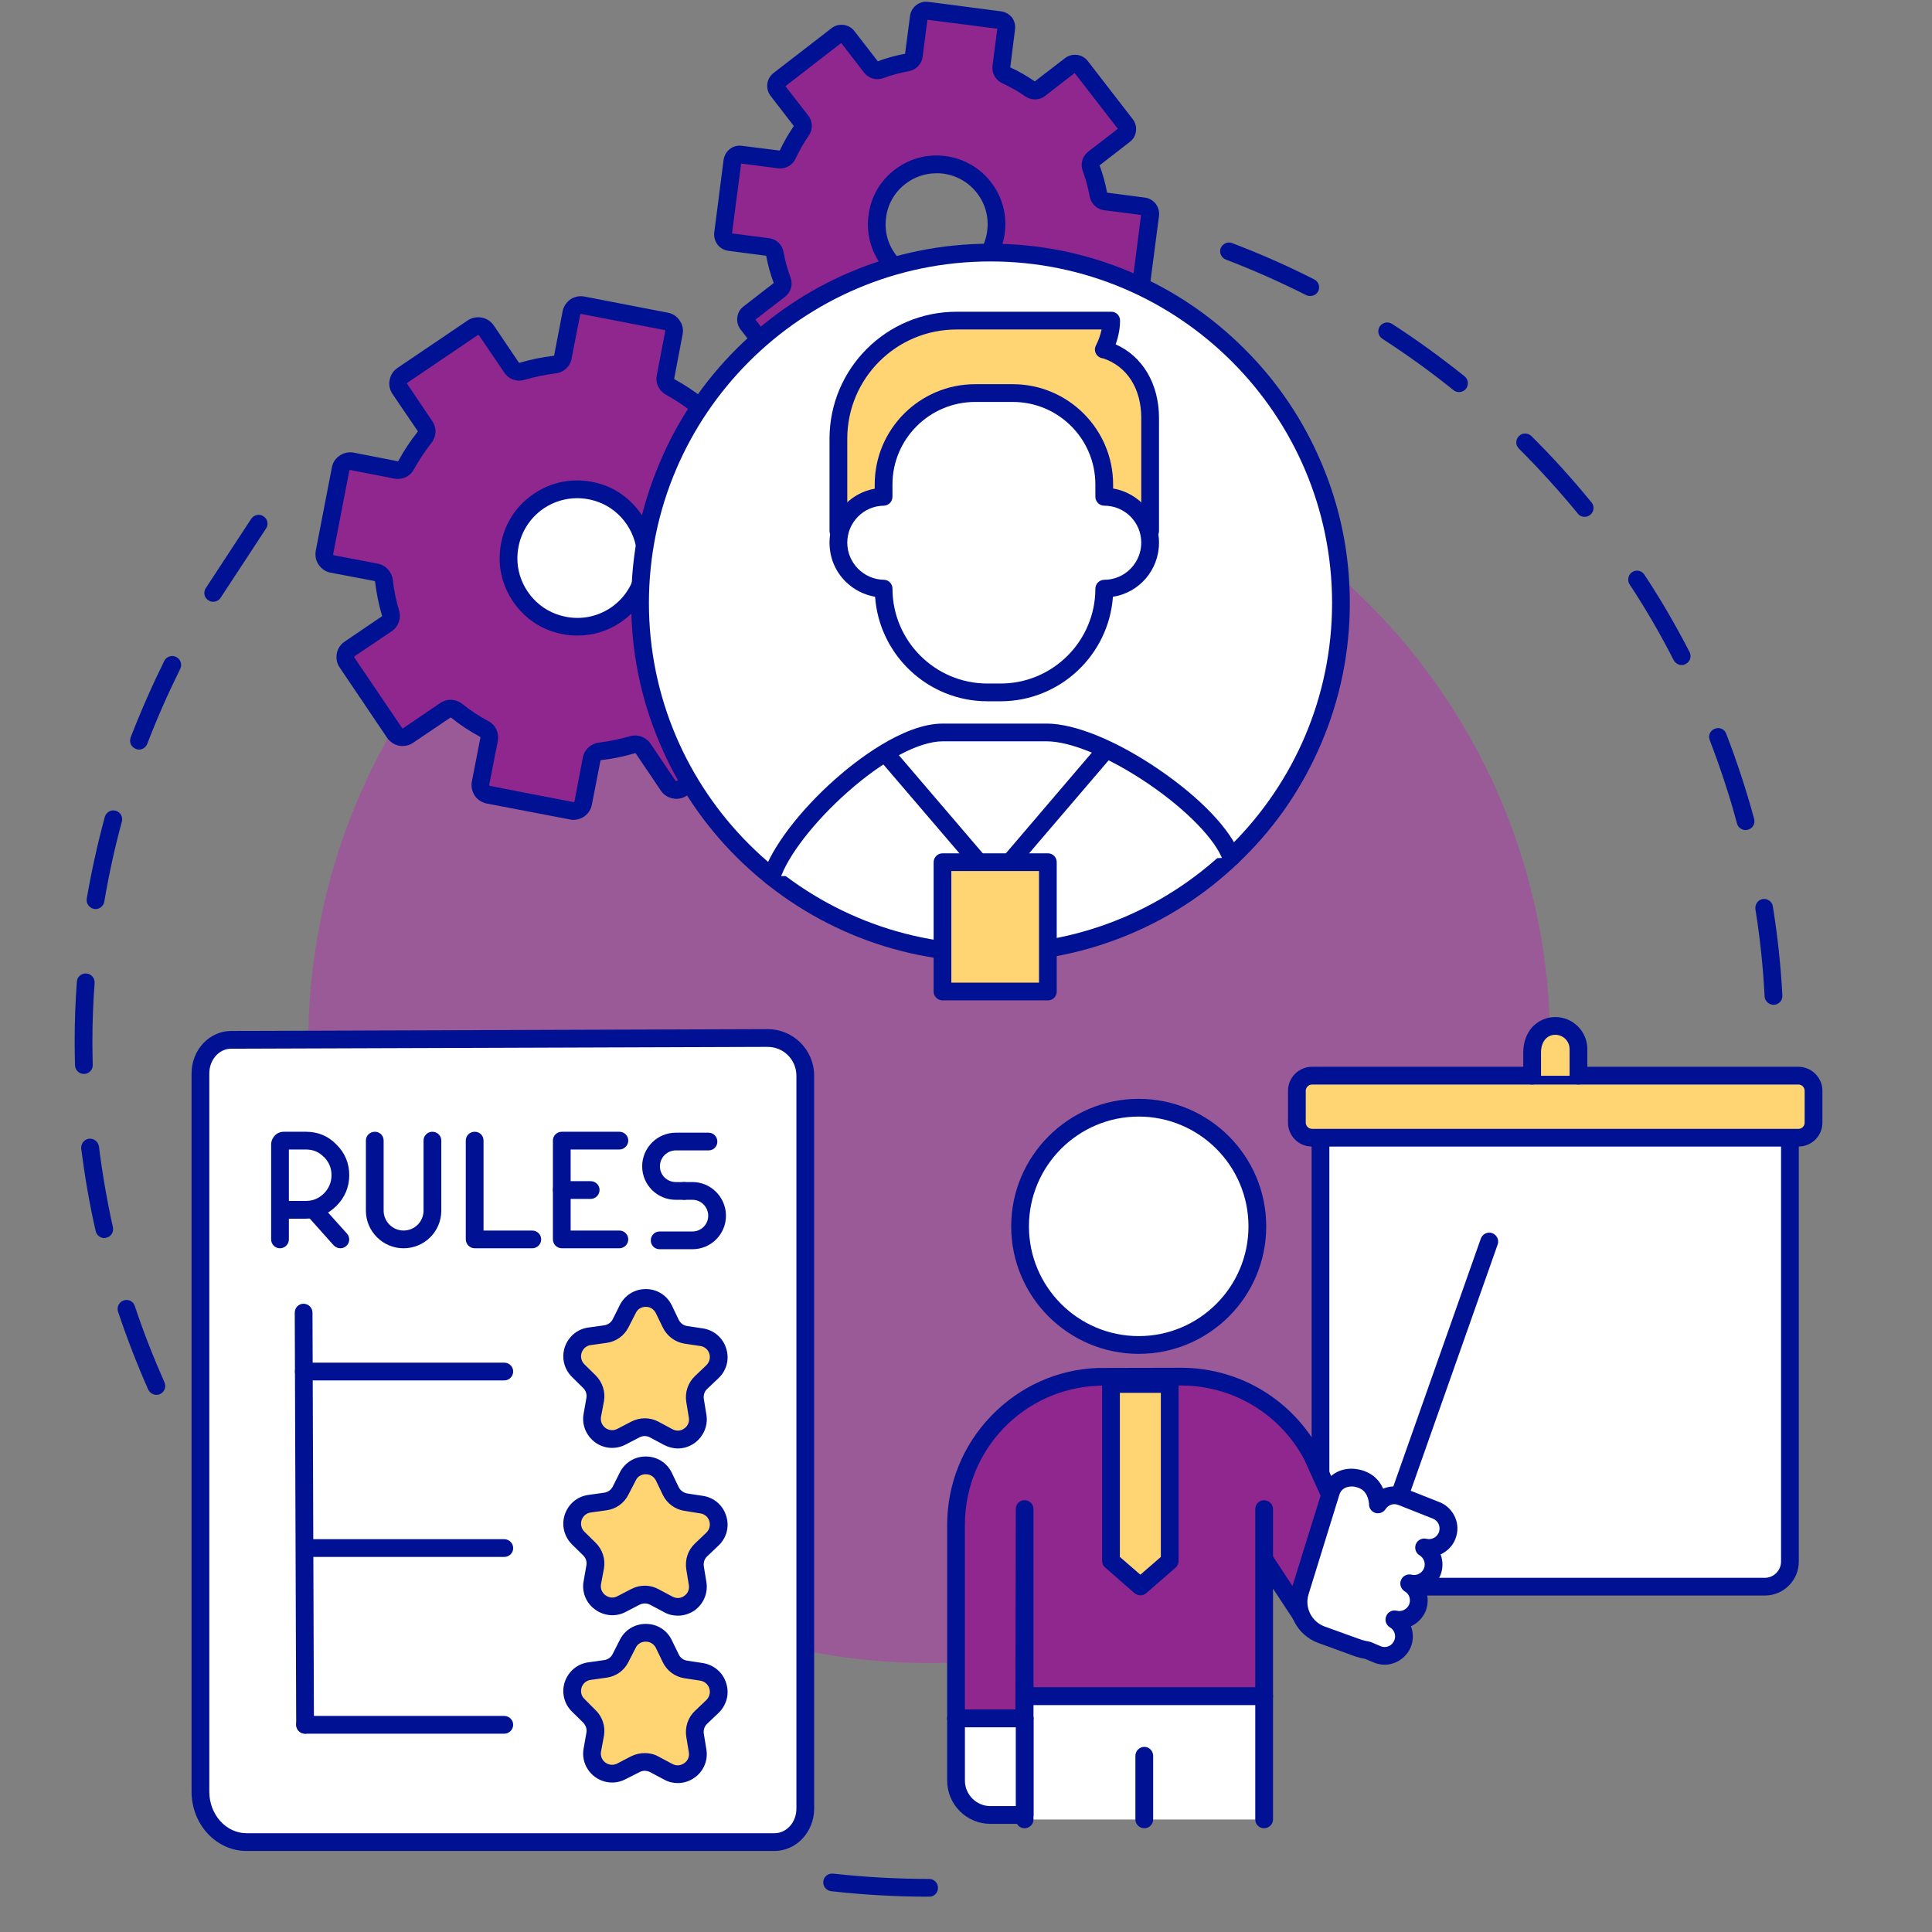 <svg xmlns="http://www.w3.org/2000/svg" xmlns:xlink="http://www.w3.org/1999/xlink" width="55" zoomAndPan="magnify" viewBox="0 0 41.25 41.25" height="55" preserveAspectRatio="xMidYMid meet" version="1.0"><rect x="0" y="0" width="41.25" height="41.25" fill="#808080" stroke="none"/><defs><clipPath id="764c9de728"><path d="M 1.594 10 L 6 10 L 6 30 L 1.594 30 Z M 1.594 10 " clip-rule="nonzero"/></clipPath><clipPath id="b48ffc9baf"><path d="M 17 40 L 21 40 L 21 40.512 L 17 40.512 Z M 17 40 " clip-rule="nonzero"/></clipPath></defs><path fill="#001293" d="M 37.867 21.453 C 37.766 21.453 37.684 21.375 37.676 21.277 C 37.645 20.652 37.578 20.027 37.48 19.414 C 37.465 19.309 37.535 19.211 37.637 19.195 C 37.738 19.18 37.836 19.25 37.852 19.352 C 37.953 19.98 38.023 20.621 38.055 21.254 C 38.062 21.359 37.98 21.449 37.879 21.453 C 37.875 21.453 37.871 21.453 37.867 21.453 Z M 37.27 17.723 C 37.188 17.723 37.109 17.668 37.086 17.582 C 36.926 16.98 36.727 16.383 36.504 15.801 C 36.465 15.703 36.516 15.594 36.613 15.559 C 36.711 15.52 36.82 15.566 36.855 15.664 C 37.086 16.258 37.285 16.871 37.453 17.484 C 37.48 17.586 37.422 17.688 37.32 17.715 C 37.301 17.719 37.285 17.723 37.27 17.723 Z M 35.906 14.199 C 35.836 14.199 35.77 14.16 35.734 14.094 C 35.453 13.543 35.137 12.996 34.793 12.477 C 34.738 12.391 34.762 12.273 34.848 12.215 C 34.938 12.156 35.055 12.184 35.109 12.27 C 35.461 12.801 35.781 13.355 36.074 13.922 C 36.121 14.016 36.086 14.129 35.992 14.176 C 35.965 14.191 35.934 14.199 35.906 14.199 Z M 33.832 11.035 C 33.777 11.035 33.723 11.012 33.688 10.965 C 33.293 10.484 32.871 10.02 32.43 9.578 C 32.355 9.504 32.355 9.387 32.43 9.312 C 32.5 9.238 32.621 9.238 32.695 9.309 C 33.148 9.758 33.578 10.234 33.98 10.727 C 34.047 10.809 34.035 10.926 33.953 10.992 C 33.918 11.023 33.875 11.035 33.832 11.035 Z M 31.152 8.371 C 31.109 8.371 31.066 8.359 31.031 8.328 C 30.547 7.938 30.035 7.57 29.516 7.234 C 29.426 7.176 29.402 7.059 29.457 6.973 C 29.516 6.883 29.633 6.859 29.719 6.914 C 30.254 7.258 30.773 7.637 31.27 8.035 C 31.352 8.102 31.363 8.219 31.301 8.301 C 31.262 8.348 31.207 8.371 31.152 8.371 Z M 27.973 6.32 C 27.945 6.32 27.918 6.316 27.887 6.301 C 27.332 6.02 26.758 5.766 26.176 5.543 C 26.078 5.508 26.027 5.398 26.062 5.301 C 26.102 5.203 26.211 5.152 26.309 5.191 C 26.902 5.418 27.492 5.676 28.059 5.965 C 28.152 6.012 28.191 6.125 28.145 6.219 C 28.109 6.285 28.043 6.32 27.973 6.32 Z M 27.973 6.32 " fill-opacity="1" fill-rule="nonzero"/><g clip-path="url(#764c9de728)"><path fill="#001293" d="M 3.34 29.781 C 3.266 29.781 3.199 29.738 3.164 29.668 C 2.926 29.129 2.707 28.566 2.52 28.004 C 2.488 27.906 2.543 27.797 2.641 27.766 C 2.738 27.73 2.848 27.785 2.879 27.887 C 3.062 28.438 3.277 28.984 3.512 29.516 C 3.555 29.609 3.512 29.723 3.414 29.766 C 3.391 29.777 3.363 29.781 3.34 29.781 Z M 2.227 26.434 C 2.141 26.434 2.062 26.371 2.043 26.285 C 1.91 25.707 1.809 25.113 1.734 24.527 C 1.723 24.422 1.797 24.328 1.898 24.312 C 2.004 24.301 2.098 24.375 2.113 24.48 C 2.184 25.055 2.285 25.637 2.41 26.199 C 2.434 26.305 2.371 26.406 2.27 26.426 C 2.254 26.43 2.242 26.434 2.227 26.434 Z M 1.793 22.93 C 1.688 22.93 1.605 22.848 1.602 22.746 C 1.598 22.582 1.594 22.418 1.594 22.254 C 1.594 21.824 1.609 21.387 1.641 20.961 C 1.648 20.855 1.738 20.777 1.844 20.785 C 1.949 20.793 2.027 20.883 2.02 20.988 C 1.988 21.406 1.973 21.832 1.973 22.254 C 1.973 22.414 1.977 22.574 1.98 22.734 C 1.984 22.84 1.902 22.926 1.797 22.93 C 1.793 22.93 1.793 22.93 1.793 22.93 Z M 2.039 19.41 C 2.027 19.41 2.02 19.406 2.008 19.406 C 1.906 19.387 1.836 19.289 1.852 19.188 C 1.953 18.602 2.082 18.016 2.238 17.441 C 2.266 17.344 2.367 17.281 2.469 17.309 C 2.57 17.336 2.629 17.441 2.602 17.543 C 2.449 18.102 2.324 18.676 2.227 19.25 C 2.211 19.344 2.129 19.41 2.039 19.41 Z M 2.969 16.004 C 2.945 16.004 2.922 16 2.898 15.988 C 2.801 15.953 2.754 15.844 2.789 15.746 C 3.004 15.191 3.246 14.641 3.508 14.109 C 3.555 14.016 3.672 13.98 3.762 14.027 C 3.855 14.074 3.895 14.188 3.848 14.281 C 3.59 14.801 3.352 15.34 3.145 15.879 C 3.117 15.957 3.043 16.004 2.969 16.004 Z M 4.551 12.848 C 4.516 12.848 4.48 12.84 4.449 12.816 C 4.359 12.762 4.336 12.645 4.395 12.555 L 5.363 11.078 C 5.422 10.992 5.539 10.965 5.625 11.023 C 5.715 11.082 5.738 11.199 5.68 11.285 L 4.711 12.762 C 4.672 12.82 4.613 12.848 4.551 12.848 Z M 4.551 12.848 " fill-opacity="1" fill-rule="nonzero"/></g><g clip-path="url(#b48ffc9baf)"><path fill="#001293" d="M 19.84 40.496 C 19.141 40.496 18.438 40.457 17.746 40.379 C 17.641 40.367 17.566 40.273 17.578 40.168 C 17.59 40.066 17.684 39.992 17.789 40.004 C 18.465 40.078 19.156 40.117 19.84 40.117 C 19.945 40.117 20.027 40.203 20.027 40.309 C 20.027 40.414 19.945 40.496 19.84 40.496 Z M 19.84 40.496 " fill-opacity="1" fill-rule="nonzero"/></g><path fill="#9a5a97" d="M 33.094 22.254 C 33.094 23.125 33.012 23.988 32.84 24.84 C 32.672 25.695 32.418 26.523 32.086 27.328 C 31.754 28.129 31.344 28.895 30.859 29.617 C 30.379 30.344 29.828 31.012 29.211 31.629 C 28.598 32.242 27.926 32.793 27.203 33.277 C 26.48 33.758 25.715 34.168 24.91 34.5 C 24.109 34.832 23.277 35.086 22.426 35.254 C 21.57 35.426 20.711 35.508 19.84 35.508 C 18.969 35.508 18.105 35.426 17.254 35.254 C 16.398 35.086 15.57 34.832 14.766 34.5 C 13.961 34.168 13.199 33.758 12.477 33.277 C 11.75 32.793 11.082 32.242 10.465 31.629 C 9.852 31.012 9.301 30.344 8.816 29.617 C 8.336 28.895 7.926 28.129 7.594 27.328 C 7.258 26.523 7.008 25.695 6.84 24.84 C 6.668 23.988 6.582 23.125 6.582 22.254 C 6.582 21.383 6.668 20.523 6.84 19.668 C 7.008 18.812 7.258 17.984 7.594 17.18 C 7.926 16.379 8.336 15.613 8.816 14.891 C 9.301 14.164 9.852 13.496 10.465 12.879 C 11.082 12.266 11.75 11.715 12.477 11.23 C 13.199 10.75 13.961 10.34 14.766 10.008 C 15.57 9.676 16.398 9.422 17.254 9.254 C 18.105 9.082 18.969 9 19.84 9 C 20.711 9 21.57 9.082 22.426 9.254 C 23.277 9.422 24.109 9.676 24.91 10.008 C 25.715 10.34 26.48 10.75 27.203 11.23 C 27.926 11.715 28.598 12.266 29.211 12.879 C 29.828 13.496 30.379 14.164 30.859 14.891 C 31.344 15.613 31.754 16.379 32.086 17.18 C 32.418 17.984 32.672 18.812 32.84 19.668 C 33.012 20.523 33.094 21.383 33.094 22.254 Z M 33.094 22.254 " fill-opacity="1" fill-rule="nonzero"/><path fill="#90278e" d="M 14.223 6.859 L 12.445 6.516 C 12.332 6.496 12.223 6.57 12.199 6.684 L 12.016 7.625 C 12 7.711 11.93 7.777 11.84 7.785 C 11.605 7.812 11.375 7.863 11.148 7.93 C 11.062 7.953 10.973 7.922 10.922 7.848 L 10.383 7.055 C 10.32 6.957 10.188 6.934 10.094 7 L 8.594 8.012 C 8.496 8.078 8.473 8.207 8.535 8.305 L 9.074 9.098 C 9.125 9.172 9.117 9.27 9.062 9.34 C 8.918 9.523 8.789 9.719 8.676 9.926 C 8.633 10.004 8.543 10.051 8.457 10.031 L 7.516 9.852 C 7.402 9.828 7.293 9.902 7.27 10.016 L 6.926 11.793 C 6.906 11.91 6.98 12.02 7.094 12.039 L 8.035 12.223 C 8.121 12.238 8.188 12.312 8.195 12.402 C 8.227 12.637 8.273 12.867 8.34 13.09 C 8.363 13.176 8.332 13.27 8.258 13.32 L 7.465 13.855 C 7.371 13.922 7.344 14.051 7.41 14.148 L 8.422 15.645 C 8.488 15.742 8.621 15.77 8.715 15.703 L 9.508 15.164 C 9.582 15.117 9.68 15.121 9.75 15.176 C 9.934 15.32 10.129 15.453 10.336 15.566 C 10.418 15.609 10.461 15.695 10.441 15.781 L 10.262 16.723 C 10.238 16.836 10.312 16.945 10.426 16.969 L 12.207 17.312 C 12.32 17.336 12.43 17.258 12.453 17.145 L 12.633 16.207 C 12.648 16.117 12.723 16.055 12.812 16.043 C 13.047 16.016 13.277 15.969 13.5 15.902 C 13.586 15.875 13.68 15.906 13.73 15.98 L 14.266 16.773 C 14.332 16.871 14.461 16.895 14.559 16.832 L 16.059 15.816 C 16.152 15.75 16.18 15.621 16.113 15.523 L 15.578 14.73 C 15.527 14.656 15.531 14.559 15.586 14.488 C 15.734 14.305 15.863 14.109 15.977 13.902 C 16.02 13.824 16.105 13.781 16.191 13.797 L 17.133 13.977 C 17.246 14 17.359 13.926 17.379 13.812 L 17.723 12.035 C 17.746 11.922 17.672 11.809 17.555 11.789 L 16.617 11.605 C 16.527 11.59 16.465 11.516 16.453 11.43 C 16.426 11.191 16.379 10.961 16.312 10.738 C 16.285 10.652 16.316 10.559 16.391 10.512 L 17.184 9.973 C 17.281 9.91 17.305 9.777 17.242 9.684 L 16.449 8.508 C 16.262 8.234 15.883 8.16 15.609 8.348 L 15.141 8.664 C 15.066 8.715 14.969 8.707 14.898 8.652 C 14.719 8.508 14.52 8.379 14.312 8.266 C 14.234 8.223 14.191 8.133 14.207 8.047 L 14.391 7.105 C 14.41 6.992 14.336 6.883 14.223 6.859 Z M 14.223 6.859 " fill-opacity="1" fill-rule="nonzero"/><path fill="#001293" d="M 12.246 17.504 C 12.219 17.504 12.195 17.504 12.168 17.496 L 10.391 17.156 C 10.285 17.133 10.195 17.074 10.137 16.988 C 10.078 16.898 10.055 16.793 10.074 16.688 L 10.258 15.746 C 10.258 15.742 10.254 15.734 10.246 15.73 C 10.031 15.613 9.824 15.477 9.633 15.324 C 9.629 15.32 9.621 15.32 9.613 15.324 L 8.82 15.859 C 8.734 15.918 8.625 15.941 8.523 15.922 C 8.418 15.902 8.328 15.84 8.266 15.754 L 7.254 14.254 C 7.191 14.164 7.172 14.059 7.191 13.953 C 7.211 13.848 7.27 13.758 7.359 13.699 L 8.152 13.16 C 8.16 13.156 8.16 13.148 8.156 13.145 C 8.086 12.91 8.039 12.668 8.008 12.422 C 8.008 12.418 8.004 12.41 8 12.406 L 7.059 12.227 C 6.953 12.207 6.863 12.145 6.805 12.059 C 6.742 11.969 6.723 11.863 6.742 11.758 L 7.086 9.98 C 7.105 9.875 7.164 9.785 7.254 9.727 C 7.34 9.668 7.449 9.645 7.551 9.664 L 8.492 9.848 C 8.5 9.848 8.504 9.84 8.508 9.836 C 8.625 9.621 8.762 9.414 8.914 9.223 C 8.918 9.219 8.922 9.211 8.918 9.203 L 8.379 8.41 C 8.32 8.32 8.297 8.215 8.32 8.109 C 8.34 8.008 8.398 7.914 8.488 7.855 L 9.988 6.84 C 10.074 6.781 10.18 6.762 10.285 6.781 C 10.391 6.801 10.48 6.859 10.543 6.949 L 11.078 7.742 C 11.082 7.746 11.09 7.746 11.094 7.746 C 11.332 7.676 11.574 7.625 11.816 7.598 C 11.824 7.598 11.832 7.594 11.832 7.586 L 12.012 6.648 C 12.031 6.543 12.094 6.453 12.18 6.391 C 12.27 6.332 12.375 6.312 12.48 6.332 L 14.258 6.676 C 14.363 6.695 14.453 6.754 14.512 6.844 C 14.574 6.93 14.594 7.035 14.574 7.141 L 14.395 8.082 C 14.391 8.09 14.398 8.094 14.402 8.098 C 14.617 8.215 14.824 8.352 15.016 8.504 C 15.023 8.508 15.031 8.512 15.035 8.508 L 15.5 8.191 C 15.676 8.07 15.891 8.027 16.098 8.07 C 16.305 8.109 16.484 8.227 16.605 8.402 L 17.398 9.574 C 17.457 9.664 17.48 9.77 17.461 9.875 C 17.438 9.98 17.379 10.07 17.289 10.129 L 16.496 10.668 C 16.492 10.672 16.492 10.68 16.492 10.684 C 16.562 10.918 16.613 11.164 16.641 11.406 C 16.641 11.41 16.645 11.418 16.652 11.422 L 17.594 11.602 C 17.695 11.621 17.789 11.684 17.848 11.77 C 17.906 11.859 17.93 11.965 17.91 12.07 L 17.566 13.848 C 17.547 13.953 17.484 14.043 17.398 14.102 C 17.309 14.164 17.203 14.184 17.098 14.164 L 16.156 13.984 C 16.152 13.98 16.145 13.988 16.141 13.992 C 16.023 14.207 15.887 14.414 15.738 14.605 C 15.734 14.613 15.73 14.617 15.734 14.625 L 16.27 15.418 C 16.328 15.508 16.352 15.613 16.332 15.719 C 16.312 15.824 16.25 15.914 16.164 15.973 L 14.664 16.988 C 14.574 17.047 14.469 17.07 14.363 17.047 C 14.258 17.027 14.168 16.969 14.109 16.879 L 13.574 16.086 C 13.57 16.082 13.559 16.082 13.555 16.082 C 13.32 16.152 13.078 16.203 12.832 16.23 C 12.828 16.23 12.82 16.234 12.82 16.242 L 12.637 17.18 C 12.602 17.371 12.434 17.504 12.246 17.504 Z M 9.621 14.941 C 9.707 14.941 9.797 14.973 9.867 15.027 C 10.043 15.168 10.23 15.293 10.43 15.398 C 10.582 15.48 10.66 15.648 10.629 15.82 L 10.445 16.758 C 10.445 16.77 10.453 16.781 10.465 16.781 L 12.242 17.125 C 12.254 17.129 12.262 17.121 12.266 17.109 L 12.445 16.168 C 12.48 16 12.617 15.875 12.789 15.855 C 13.012 15.828 13.234 15.781 13.449 15.719 C 13.613 15.672 13.789 15.734 13.887 15.875 L 14.422 16.668 C 14.426 16.672 14.43 16.676 14.438 16.676 C 14.441 16.676 14.445 16.676 14.453 16.672 L 15.949 15.66 C 15.957 15.656 15.957 15.652 15.961 15.645 C 15.961 15.641 15.961 15.637 15.957 15.629 L 15.418 14.836 C 15.324 14.695 15.332 14.508 15.438 14.371 C 15.578 14.195 15.703 14.008 15.809 13.812 C 15.891 13.66 16.062 13.578 16.23 13.609 L 17.168 13.793 C 17.176 13.793 17.18 13.793 17.184 13.789 C 17.191 13.785 17.191 13.781 17.195 13.777 L 17.535 12 C 17.539 11.992 17.535 11.988 17.535 11.984 C 17.531 11.977 17.527 11.977 17.52 11.973 L 16.582 11.793 C 16.41 11.762 16.285 11.621 16.266 11.449 C 16.238 11.227 16.195 11.008 16.129 10.793 C 16.082 10.625 16.145 10.449 16.285 10.352 L 17.078 9.816 C 17.082 9.812 17.086 9.809 17.086 9.805 C 17.09 9.797 17.086 9.793 17.086 9.789 L 16.289 8.617 C 16.23 8.523 16.133 8.461 16.027 8.441 C 15.918 8.418 15.805 8.441 15.715 8.504 L 15.246 8.82 C 15.105 8.914 14.918 8.906 14.781 8.801 C 14.605 8.66 14.418 8.539 14.223 8.43 C 14.07 8.348 13.988 8.18 14.023 8.012 L 14.203 7.07 C 14.207 7.059 14.199 7.047 14.188 7.047 L 12.41 6.703 C 12.402 6.703 12.398 6.703 12.395 6.707 C 12.391 6.711 12.387 6.715 12.387 6.719 L 12.203 7.66 C 12.172 7.828 12.035 7.953 11.859 7.973 C 11.641 8 11.418 8.047 11.203 8.109 C 11.035 8.16 10.859 8.098 10.766 7.953 L 10.227 7.16 C 10.223 7.156 10.219 7.152 10.215 7.152 C 10.207 7.152 10.203 7.152 10.199 7.156 L 8.699 8.172 C 8.695 8.172 8.691 8.176 8.691 8.184 C 8.691 8.188 8.691 8.195 8.695 8.199 L 9.23 8.992 C 9.328 9.133 9.32 9.32 9.211 9.457 C 9.074 9.633 8.949 9.82 8.84 10.016 C 8.758 10.172 8.59 10.25 8.422 10.219 L 7.48 10.035 C 7.469 10.035 7.457 10.043 7.457 10.055 L 7.113 11.832 C 7.113 11.836 7.113 11.84 7.117 11.848 C 7.121 11.852 7.125 11.852 7.129 11.855 L 8.07 12.035 C 8.238 12.07 8.363 12.207 8.387 12.379 C 8.41 12.602 8.457 12.82 8.52 13.035 C 8.57 13.203 8.508 13.379 8.363 13.477 L 7.57 14.012 C 7.562 14.02 7.559 14.031 7.566 14.039 L 8.582 15.539 C 8.582 15.547 8.59 15.547 8.594 15.551 C 8.598 15.551 8.605 15.551 8.609 15.547 L 9.402 15.008 C 9.469 14.965 9.543 14.941 9.621 14.941 Z M 9.621 14.941 " fill-opacity="1" fill-rule="nonzero"/><path fill="#ffffff" d="M 13.543 11.09 C 13.652 11.25 13.727 11.426 13.766 11.613 C 13.805 11.805 13.805 11.996 13.766 12.188 C 13.727 12.375 13.656 12.555 13.547 12.715 C 13.441 12.879 13.305 13.016 13.145 13.125 C 12.98 13.234 12.805 13.309 12.613 13.348 C 12.426 13.387 12.234 13.387 12.043 13.352 C 11.852 13.316 11.676 13.246 11.512 13.137 C 11.352 13.031 11.215 12.898 11.105 12.738 C 10.996 12.578 10.926 12.402 10.887 12.215 C 10.848 12.023 10.848 11.832 10.887 11.641 C 10.922 11.453 10.996 11.273 11.102 11.113 C 11.211 10.949 11.348 10.812 11.508 10.703 C 11.668 10.594 11.844 10.52 12.035 10.48 C 12.227 10.441 12.418 10.441 12.609 10.477 C 12.801 10.512 12.977 10.582 13.141 10.688 C 13.301 10.797 13.438 10.93 13.543 11.09 Z M 13.543 11.09 " fill-opacity="1" fill-rule="nonzero"/><path fill="#001293" d="M 12.328 13.57 C 12.133 13.57 11.934 13.535 11.742 13.465 C 11.09 13.227 10.648 12.574 10.668 11.879 C 10.684 11.332 10.949 10.844 11.398 10.543 C 11.844 10.238 12.395 10.176 12.91 10.363 C 13.559 10.602 14 11.258 13.98 11.949 L 13.793 11.945 L 13.98 11.949 C 13.965 12.496 13.699 12.984 13.254 13.285 C 12.973 13.477 12.656 13.57 12.328 13.57 Z M 12.32 10.637 C 12.07 10.637 11.824 10.711 11.609 10.855 C 11.266 11.09 11.059 11.465 11.047 11.891 C 11.031 12.422 11.371 12.926 11.871 13.109 C 12.27 13.258 12.695 13.207 13.043 12.973 C 13.387 12.738 13.59 12.363 13.602 11.938 C 13.617 11.406 13.277 10.902 12.777 10.719 C 12.629 10.664 12.473 10.637 12.32 10.637 Z M 12.32 10.637 " fill-opacity="1" fill-rule="nonzero"/><path fill="#90278e" d="M 21.348 0.43 L 19.793 0.227 C 19.707 0.219 19.629 0.277 19.617 0.363 L 19.512 1.188 C 19.5 1.262 19.445 1.32 19.371 1.332 C 19.172 1.367 18.98 1.422 18.797 1.488 C 18.723 1.516 18.645 1.492 18.598 1.434 L 18.094 0.777 C 18.039 0.711 17.941 0.695 17.871 0.75 L 16.629 1.707 C 16.562 1.762 16.547 1.859 16.602 1.93 L 17.109 2.586 C 17.152 2.645 17.152 2.727 17.109 2.789 C 17 2.953 16.898 3.125 16.816 3.305 C 16.785 3.375 16.711 3.414 16.637 3.406 L 15.816 3.301 C 15.73 3.289 15.648 3.348 15.641 3.438 L 15.438 4.992 C 15.43 5.078 15.488 5.156 15.574 5.168 L 16.398 5.273 C 16.473 5.285 16.531 5.34 16.543 5.414 C 16.578 5.613 16.633 5.805 16.699 5.988 C 16.727 6.059 16.703 6.141 16.645 6.188 L 15.988 6.691 C 15.918 6.746 15.906 6.844 15.961 6.914 L 16.918 8.156 C 16.973 8.223 17.07 8.238 17.141 8.184 L 17.797 7.676 C 17.855 7.633 17.938 7.629 18 7.676 C 18.16 7.785 18.336 7.887 18.516 7.969 C 18.586 8 18.625 8.074 18.617 8.148 L 18.512 8.969 C 18.5 9.055 18.559 9.137 18.648 9.145 L 20.203 9.348 C 20.289 9.355 20.367 9.297 20.379 9.211 L 20.484 8.387 C 20.492 8.312 20.551 8.254 20.625 8.242 C 20.824 8.207 21.016 8.152 21.199 8.086 C 21.27 8.059 21.352 8.082 21.398 8.141 L 21.902 8.797 C 21.957 8.867 22.055 8.879 22.125 8.824 L 23.367 7.867 C 23.434 7.812 23.449 7.715 23.395 7.645 L 22.887 6.988 C 22.844 6.93 22.84 6.848 22.883 6.785 C 22.996 6.625 23.098 6.449 23.18 6.27 C 23.211 6.199 23.285 6.16 23.359 6.168 L 24.18 6.273 C 24.266 6.285 24.348 6.227 24.355 6.137 L 24.559 4.582 C 24.566 4.496 24.508 4.418 24.422 4.406 L 23.598 4.301 C 23.523 4.289 23.465 4.234 23.453 4.16 C 23.418 3.961 23.363 3.77 23.297 3.586 C 23.27 3.516 23.293 3.434 23.352 3.387 L 24.008 2.883 C 24.074 2.828 24.09 2.73 24.035 2.66 L 23.078 1.418 C 23.023 1.352 22.926 1.336 22.855 1.391 L 22.199 1.898 C 22.141 1.941 22.059 1.945 21.996 1.902 C 21.832 1.789 21.66 1.688 21.48 1.605 C 21.41 1.574 21.371 1.5 21.379 1.426 L 21.484 0.605 C 21.496 0.52 21.434 0.438 21.348 0.43 Z M 21.266 4.949 C 21.176 5.652 20.535 6.145 19.836 6.055 C 19.133 5.965 18.641 5.324 18.73 4.625 C 18.82 3.922 19.461 3.43 20.16 3.52 C 20.863 3.609 21.355 4.25 21.266 4.949 Z M 21.266 4.949 " fill-opacity="1" fill-rule="nonzero"/><path fill="#001293" d="M 20.223 9.535 C 20.207 9.535 20.191 9.535 20.176 9.535 L 18.621 9.336 C 18.531 9.32 18.449 9.273 18.391 9.203 C 18.336 9.129 18.309 9.035 18.324 8.945 L 18.426 8.137 C 18.242 8.051 18.066 7.949 17.902 7.836 L 17.258 8.332 C 17.105 8.449 16.887 8.422 16.77 8.27 L 15.809 7.031 C 15.754 6.957 15.73 6.867 15.742 6.773 C 15.754 6.68 15.801 6.598 15.875 6.543 L 16.52 6.043 C 16.449 5.855 16.395 5.66 16.359 5.461 L 15.551 5.355 C 15.461 5.344 15.379 5.297 15.32 5.223 C 15.266 5.148 15.238 5.059 15.25 4.965 L 15.449 3.414 C 15.477 3.223 15.648 3.086 15.84 3.113 L 16.648 3.215 C 16.734 3.031 16.836 2.855 16.949 2.691 L 16.453 2.047 C 16.336 1.895 16.363 1.676 16.516 1.559 L 17.754 0.602 C 17.906 0.484 18.125 0.512 18.242 0.664 L 18.742 1.309 C 18.93 1.238 19.125 1.184 19.324 1.148 L 19.43 0.34 C 19.453 0.152 19.629 0.016 19.816 0.039 L 21.371 0.242 C 21.465 0.254 21.547 0.301 21.605 0.371 C 21.66 0.445 21.684 0.539 21.672 0.629 L 21.57 1.438 C 21.754 1.523 21.93 1.625 22.094 1.738 L 22.738 1.242 C 22.891 1.125 23.109 1.152 23.227 1.305 L 24.184 2.543 C 24.242 2.617 24.266 2.711 24.254 2.801 C 24.242 2.895 24.195 2.977 24.121 3.031 L 23.477 3.531 C 23.547 3.719 23.602 3.918 23.637 4.113 L 24.445 4.219 C 24.535 4.23 24.617 4.277 24.676 4.352 C 24.73 4.426 24.758 4.516 24.746 4.609 L 24.543 6.164 C 24.52 6.352 24.348 6.488 24.156 6.461 L 23.348 6.359 C 23.262 6.543 23.16 6.719 23.047 6.883 L 23.543 7.527 C 23.602 7.602 23.625 7.695 23.613 7.785 C 23.602 7.879 23.555 7.961 23.48 8.016 L 22.242 8.973 C 22.09 9.09 21.871 9.062 21.754 8.91 L 21.254 8.266 C 21.066 8.336 20.867 8.391 20.672 8.426 L 20.566 9.234 C 20.555 9.324 20.508 9.406 20.434 9.465 C 20.371 9.512 20.301 9.535 20.223 9.535 Z M 18.703 8.961 L 20.195 9.156 L 20.297 8.363 C 20.316 8.207 20.438 8.082 20.594 8.055 C 20.777 8.023 20.961 7.973 21.137 7.906 C 21.285 7.852 21.449 7.898 21.547 8.023 L 22.035 8.656 L 23.227 7.734 L 22.738 7.105 C 22.641 6.98 22.637 6.809 22.73 6.676 C 22.836 6.523 22.93 6.359 23.008 6.191 C 23.074 6.043 23.227 5.961 23.383 5.98 L 24.172 6.082 L 24.363 4.59 L 23.574 4.488 C 23.418 4.469 23.293 4.348 23.266 4.191 C 23.23 4.008 23.184 3.824 23.117 3.648 C 23.062 3.5 23.109 3.336 23.234 3.238 L 23.867 2.75 L 22.945 1.559 L 22.316 2.047 C 22.191 2.145 22.02 2.148 21.887 2.055 C 21.734 1.949 21.57 1.855 21.398 1.777 C 21.254 1.707 21.172 1.559 21.191 1.402 L 21.293 0.613 L 19.801 0.422 L 19.699 1.211 C 19.68 1.367 19.559 1.492 19.402 1.52 C 19.219 1.555 19.035 1.602 18.859 1.668 C 18.711 1.723 18.547 1.676 18.449 1.551 L 17.961 0.918 L 16.77 1.84 L 17.258 2.469 C 17.355 2.594 17.359 2.766 17.266 2.898 C 17.16 3.051 17.066 3.215 16.988 3.387 C 16.918 3.531 16.77 3.613 16.613 3.594 L 15.824 3.492 L 15.629 4.984 L 16.422 5.086 C 16.578 5.105 16.703 5.227 16.73 5.383 C 16.762 5.566 16.812 5.75 16.879 5.926 C 16.934 6.074 16.887 6.238 16.762 6.336 L 16.129 6.824 L 17.051 8.016 L 17.68 7.527 C 17.805 7.43 17.977 7.426 18.109 7.52 C 18.262 7.625 18.426 7.719 18.594 7.797 C 18.738 7.867 18.824 8.016 18.805 8.172 Z M 21.324 0.617 Z M 20 6.254 C 19.938 6.254 19.875 6.25 19.812 6.242 C 19.422 6.195 19.074 5.996 18.836 5.684 C 18.598 5.375 18.492 4.988 18.543 4.602 C 18.59 4.211 18.789 3.863 19.102 3.625 C 19.41 3.387 19.797 3.281 20.184 3.332 C 20.988 3.434 21.559 4.172 21.453 4.973 C 21.359 5.715 20.727 6.254 20 6.254 Z M 19.996 3.699 C 19.758 3.699 19.523 3.777 19.332 3.926 C 19.102 4.102 18.953 4.359 18.918 4.648 C 18.879 4.938 18.957 5.223 19.137 5.453 C 19.312 5.684 19.57 5.832 19.859 5.867 C 20.148 5.906 20.434 5.828 20.664 5.648 C 20.895 5.473 21.043 5.215 21.078 4.926 C 21.156 4.332 20.734 3.785 20.137 3.707 C 20.09 3.699 20.043 3.699 19.996 3.699 Z M 21.266 4.949 Z M 21.266 4.949 " fill-opacity="1" fill-rule="nonzero"/><path fill="#ffffff" d="M 28.629 12.875 C 28.629 13.363 28.582 13.852 28.484 14.332 C 28.391 14.816 28.246 15.281 28.059 15.734 C 27.871 16.191 27.641 16.621 27.367 17.031 C 27.094 17.438 26.785 17.816 26.438 18.164 C 26.09 18.512 25.711 18.82 25.305 19.094 C 24.895 19.367 24.465 19.598 24.012 19.785 C 23.559 19.973 23.09 20.113 22.609 20.211 C 22.125 20.305 21.641 20.355 21.148 20.355 C 20.656 20.355 20.172 20.305 19.688 20.211 C 19.207 20.113 18.738 19.973 18.285 19.785 C 17.832 19.598 17.398 19.367 16.992 19.094 C 16.582 18.82 16.207 18.512 15.859 18.164 C 15.512 17.816 15.199 17.438 14.926 17.031 C 14.656 16.621 14.426 16.191 14.238 15.734 C 14.047 15.281 13.906 14.816 13.812 14.332 C 13.715 13.852 13.668 13.363 13.668 12.875 C 13.668 12.383 13.715 11.895 13.812 11.414 C 13.906 10.934 14.047 10.465 14.238 10.012 C 14.426 9.555 14.656 9.125 14.926 8.719 C 15.199 8.309 15.512 7.93 15.859 7.582 C 16.207 7.234 16.582 6.926 16.992 6.652 C 17.398 6.379 17.832 6.148 18.285 5.961 C 18.738 5.773 19.207 5.633 19.688 5.535 C 20.172 5.441 20.656 5.391 21.148 5.391 C 21.641 5.391 22.125 5.441 22.609 5.535 C 23.09 5.633 23.559 5.773 24.012 5.961 C 24.465 6.148 24.895 6.379 25.305 6.652 C 25.711 6.926 26.09 7.234 26.438 7.582 C 26.785 7.93 27.094 8.309 27.367 8.719 C 27.641 9.125 27.871 9.555 28.059 10.012 C 28.246 10.465 28.391 10.934 28.484 11.414 C 28.582 11.895 28.629 12.383 28.629 12.875 Z M 28.629 12.875 " fill-opacity="1" fill-rule="nonzero"/><path fill="#001293" d="M 21.148 20.543 C 20.113 20.543 19.109 20.34 18.164 19.941 C 17.25 19.555 16.43 19 15.723 18.297 C 15.02 17.594 14.465 16.773 14.082 15.859 C 13.68 14.914 13.477 13.91 13.477 12.875 C 13.477 11.836 13.68 10.832 14.082 9.887 C 14.465 8.973 15.02 8.152 15.723 7.449 C 16.43 6.746 17.25 6.191 18.164 5.805 C 19.109 5.406 20.113 5.203 21.148 5.203 C 22.184 5.203 23.188 5.406 24.133 5.805 C 25.047 6.191 25.867 6.746 26.57 7.449 C 27.277 8.152 27.828 8.973 28.215 9.887 C 28.617 10.832 28.82 11.836 28.82 12.875 C 28.82 13.91 28.617 14.914 28.215 15.859 C 27.828 16.773 27.277 17.594 26.57 18.297 C 25.867 19 25.047 19.555 24.133 19.941 C 23.188 20.34 22.184 20.543 21.148 20.543 Z M 21.148 5.582 C 17.129 5.582 13.855 8.852 13.855 12.875 C 13.855 16.895 17.129 20.164 21.148 20.164 C 25.168 20.164 28.441 16.895 28.441 12.875 C 28.441 8.852 25.168 5.582 21.148 5.582 Z M 21.148 5.582 " fill-opacity="1" fill-rule="nonzero"/><path fill="#ffffff" d="M 26.289 18.309 C 25.926 17.27 23.547 15.637 22.348 15.637 L 20.129 15.637 C 18.895 15.637 16.812 17.633 16.477 18.715 Z M 26.289 18.309 " fill-opacity="1" fill-rule="nonzero"/><path fill="#001293" d="M 16.477 18.906 C 16.457 18.906 16.441 18.902 16.422 18.898 C 16.32 18.867 16.266 18.762 16.297 18.66 C 16.469 18.105 17.074 17.305 17.84 16.629 C 18.242 16.273 19.27 15.449 20.129 15.449 L 22.348 15.449 C 22.945 15.449 23.84 15.812 24.738 16.426 C 25.637 17.039 26.281 17.719 26.469 18.242 C 26.504 18.344 26.453 18.449 26.352 18.484 C 26.254 18.52 26.145 18.469 26.109 18.371 C 25.957 17.93 25.332 17.289 24.523 16.738 C 23.699 16.176 22.863 15.828 22.348 15.828 L 20.129 15.828 C 19.621 15.828 18.859 16.234 18.094 16.914 C 17.387 17.539 16.809 18.285 16.656 18.773 C 16.633 18.855 16.559 18.906 16.477 18.906 Z M 16.477 18.906 " fill-opacity="1" fill-rule="nonzero"/><path fill="#ffd473" d="M 23.586 7.461 L 23.566 7.461 C 23.668 7.266 23.727 7.051 23.727 6.844 L 20.422 6.844 C 19.027 6.844 17.898 7.973 17.898 9.367 L 17.898 11.336 L 24.559 11.336 L 24.559 8.926 C 24.559 8.164 24.148 7.641 23.586 7.461 Z M 23.586 7.461 " fill-opacity="1" fill-rule="nonzero"/><path fill="#001293" d="M 24.559 11.523 L 17.898 11.523 C 17.793 11.523 17.711 11.438 17.711 11.336 L 17.711 9.367 C 17.711 7.871 18.926 6.656 20.422 6.656 L 23.727 6.656 C 23.832 6.656 23.914 6.738 23.914 6.844 C 23.914 7.008 23.883 7.18 23.82 7.352 C 24.398 7.609 24.746 8.199 24.746 8.926 L 24.746 11.336 C 24.746 11.438 24.664 11.523 24.559 11.523 Z M 18.09 11.145 L 24.367 11.145 L 24.367 8.926 C 24.367 8.297 24.066 7.824 23.555 7.652 C 23.496 7.648 23.438 7.613 23.406 7.562 C 23.371 7.504 23.367 7.438 23.398 7.379 C 23.457 7.262 23.496 7.148 23.52 7.035 L 20.422 7.035 C 19.137 7.035 18.09 8.078 18.09 9.367 Z M 18.09 11.145 " fill-opacity="1" fill-rule="nonzero"/><path fill="#ffffff" d="M 23.578 10.605 L 23.578 10.344 C 23.578 9.266 22.703 8.391 21.625 8.391 L 20.82 8.391 C 19.742 8.391 18.867 9.266 18.867 10.344 L 18.867 10.605 C 18.332 10.613 17.898 11.051 17.898 11.586 C 17.898 12.125 18.332 12.559 18.867 12.566 C 18.867 13.789 19.859 14.781 21.082 14.781 L 21.363 14.781 C 22.586 14.781 23.578 13.789 23.578 12.57 C 24.117 12.57 24.559 12.129 24.559 11.586 C 24.559 11.047 24.117 10.605 23.578 10.605 Z M 23.578 10.605 " fill-opacity="1" fill-rule="nonzero"/><path fill="#001293" d="M 21.363 14.973 L 21.082 14.973 C 19.812 14.973 18.773 13.984 18.684 12.742 C 18.441 12.699 18.223 12.586 18.047 12.41 C 17.828 12.188 17.711 11.898 17.711 11.586 C 17.711 11.277 17.828 10.984 18.047 10.766 C 18.219 10.59 18.438 10.477 18.676 10.434 L 18.676 10.344 C 18.676 9.164 19.637 8.203 20.82 8.203 L 21.625 8.203 C 22.805 8.203 23.766 9.164 23.766 10.344 L 23.766 10.43 C 24.32 10.523 24.746 11.008 24.746 11.586 C 24.746 12.172 24.32 12.656 23.762 12.742 C 23.672 13.988 22.629 14.973 21.363 14.973 Z M 20.82 8.582 C 19.848 8.582 19.055 9.371 19.055 10.344 L 19.055 10.605 C 19.055 10.711 18.973 10.793 18.871 10.797 C 18.438 10.801 18.09 11.156 18.09 11.586 C 18.09 12.016 18.438 12.371 18.871 12.379 C 18.973 12.379 19.055 12.465 19.055 12.566 C 19.055 13.684 19.965 14.594 21.082 14.594 L 21.363 14.594 C 22.48 14.594 23.387 13.684 23.387 12.57 C 23.387 12.465 23.473 12.379 23.578 12.379 C 24.012 12.379 24.367 12.023 24.367 11.586 C 24.367 11.148 24.012 10.797 23.578 10.797 C 23.473 10.797 23.387 10.711 23.387 10.605 L 23.387 10.344 C 23.387 9.371 22.598 8.582 21.625 8.582 Z M 20.82 8.582 " fill-opacity="1" fill-rule="nonzero"/><path fill="#001293" d="M 21.23 18.988 C 21.172 18.988 21.121 18.965 21.086 18.922 L 18.773 16.219 C 18.707 16.141 18.715 16.02 18.797 15.953 C 18.875 15.883 18.996 15.895 19.062 15.973 L 21.23 18.508 L 23.434 15.926 C 23.504 15.848 23.621 15.836 23.703 15.906 C 23.781 15.973 23.789 16.094 23.723 16.172 L 21.371 18.922 C 21.336 18.965 21.285 18.988 21.23 18.988 Z M 21.23 18.988 " fill-opacity="1" fill-rule="nonzero"/><path fill="#ffd473" d="M 20.125 18.41 L 22.375 18.41 L 22.375 21.172 L 20.125 21.172 Z M 20.125 18.41 " fill-opacity="1" fill-rule="nonzero"/><path fill="#001293" d="M 22.375 21.359 L 20.125 21.359 C 20.02 21.359 19.934 21.273 19.934 21.172 L 19.934 18.41 C 19.934 18.305 20.02 18.219 20.125 18.219 L 22.375 18.219 C 22.48 18.219 22.562 18.305 22.562 18.41 L 22.562 21.172 C 22.562 21.273 22.48 21.359 22.375 21.359 Z M 20.312 20.98 L 22.184 20.98 L 22.184 18.598 L 20.312 18.598 Z M 20.312 20.98 " fill-opacity="1" fill-rule="nonzero"/><path fill="#ffffff" d="M 4.934 22.203 C 4.57 22.203 4.277 22.523 4.277 22.918 L 4.277 38.254 C 4.277 38.848 4.719 39.332 5.266 39.332 L 16.535 39.332 C 16.898 39.332 17.195 39.012 17.195 38.613 L 17.195 22.969 C 17.195 22.523 16.832 22.16 16.383 22.16 Z M 4.934 22.203 " fill-opacity="1" fill-rule="nonzero"/><path fill="#001293" d="M 16.535 39.52 L 5.266 39.52 C 4.617 39.52 4.09 38.953 4.09 38.254 L 4.09 22.918 C 4.09 22.418 4.469 22.012 4.934 22.012 L 16.383 21.973 C 16.383 21.973 16.387 21.973 16.387 21.973 C 16.652 21.973 16.902 22.074 17.09 22.262 C 17.281 22.453 17.383 22.703 17.383 22.969 L 17.383 38.613 C 17.383 39.113 17.004 39.52 16.535 39.52 Z M 4.934 22.391 C 4.676 22.391 4.469 22.629 4.469 22.918 L 4.469 38.254 C 4.469 38.742 4.824 39.141 5.266 39.141 L 16.535 39.141 C 16.797 39.141 17.004 38.906 17.004 38.613 L 17.004 22.969 C 17.004 22.805 16.941 22.648 16.824 22.531 C 16.707 22.414 16.551 22.352 16.387 22.352 C 16.387 22.352 16.383 22.352 16.383 22.352 L 4.938 22.391 C 4.938 22.391 4.934 22.391 4.934 22.391 Z M 4.934 22.391 " fill-opacity="1" fill-rule="nonzero"/><path fill="#001293" d="M 8.617 26.652 C 8.176 26.652 7.812 26.293 7.812 25.848 L 7.812 24.352 C 7.812 24.246 7.898 24.164 8.004 24.164 C 8.109 24.164 8.191 24.246 8.191 24.352 L 8.191 25.848 C 8.191 26.082 8.383 26.273 8.617 26.273 C 8.852 26.273 9.043 26.082 9.043 25.848 L 9.043 24.352 C 9.043 24.246 9.129 24.164 9.23 24.164 C 9.336 24.164 9.422 24.246 9.422 24.352 L 9.422 25.848 C 9.422 26.293 9.062 26.652 8.617 26.652 Z M 8.617 26.652 " fill-opacity="1" fill-rule="nonzero"/><path fill="#001293" d="M 10.766 29.473 L 6.488 29.473 C 6.383 29.473 6.297 29.387 6.297 29.281 C 6.297 29.18 6.383 29.094 6.488 29.094 L 10.766 29.094 C 10.871 29.094 10.957 29.18 10.957 29.281 C 10.957 29.387 10.871 29.473 10.766 29.473 Z M 10.766 29.473 " fill-opacity="1" fill-rule="nonzero"/><path fill="#001293" d="M 10.766 33.242 L 6.516 33.242 C 6.41 33.242 6.324 33.16 6.324 33.055 C 6.324 32.949 6.41 32.863 6.516 32.863 L 10.766 32.863 C 10.871 32.863 10.957 32.949 10.957 33.055 C 10.957 33.16 10.871 33.242 10.766 33.242 Z M 10.766 33.242 " fill-opacity="1" fill-rule="nonzero"/><path fill="#001293" d="M 10.766 37.016 L 6.516 37.016 C 6.41 37.016 6.324 36.93 6.324 36.824 C 6.324 36.723 6.41 36.637 6.516 36.637 L 10.766 36.637 C 10.871 36.637 10.957 36.723 10.957 36.824 C 10.957 36.93 10.871 37.016 10.766 37.016 Z M 10.766 37.016 " fill-opacity="1" fill-rule="nonzero"/><path fill="#001293" d="M 6.516 37.016 C 6.41 37.016 6.324 36.93 6.324 36.828 L 6.293 28.027 C 6.293 27.922 6.375 27.836 6.48 27.836 C 6.586 27.836 6.672 27.922 6.672 28.027 L 6.703 36.824 C 6.703 36.93 6.621 37.016 6.516 37.016 Z M 6.516 37.016 " fill-opacity="1" fill-rule="nonzero"/><path fill="#ffd473" d="M 14.27 30.684 L 13.969 30.523 C 13.844 30.457 13.695 30.453 13.57 30.52 L 13.266 30.676 C 12.949 30.84 12.586 30.566 12.648 30.219 L 12.707 29.883 C 12.73 29.742 12.688 29.602 12.586 29.5 L 12.344 29.262 C 12.094 29.012 12.234 28.578 12.59 28.531 L 12.926 28.484 C 13.066 28.465 13.188 28.379 13.25 28.254 L 13.402 27.949 C 13.562 27.633 14.02 27.633 14.176 27.957 L 14.32 28.262 C 14.383 28.387 14.504 28.477 14.645 28.5 L 14.98 28.551 C 15.332 28.605 15.469 29.039 15.211 29.285 L 14.969 29.52 C 14.863 29.617 14.816 29.762 14.84 29.898 L 14.895 30.234 C 14.953 30.586 14.582 30.852 14.27 30.684 Z M 14.27 30.684 " fill-opacity="1" fill-rule="nonzero"/><path fill="#001293" d="M 14.473 30.926 C 14.371 30.926 14.27 30.898 14.18 30.852 L 13.879 30.691 C 13.809 30.652 13.727 30.652 13.656 30.688 L 13.355 30.844 C 13.145 30.953 12.895 30.934 12.703 30.793 C 12.512 30.648 12.418 30.418 12.461 30.184 L 12.52 29.848 C 12.535 29.773 12.508 29.691 12.453 29.637 L 12.211 29.398 C 12.043 29.23 11.984 28.988 12.059 28.762 C 12.137 28.535 12.328 28.375 12.562 28.344 L 12.898 28.297 C 12.977 28.285 13.047 28.238 13.082 28.168 L 13.234 27.863 C 13.34 27.652 13.555 27.52 13.793 27.523 C 14.031 27.523 14.242 27.66 14.344 27.871 L 14.492 28.18 C 14.527 28.25 14.594 28.301 14.672 28.312 L 15.008 28.363 C 15.242 28.398 15.434 28.562 15.504 28.789 C 15.578 29.016 15.516 29.258 15.344 29.422 L 15.098 29.656 C 15.039 29.711 15.016 29.789 15.027 29.867 L 15.082 30.203 C 15.121 30.438 15.023 30.668 14.832 30.809 C 14.723 30.887 14.598 30.926 14.473 30.926 Z M 14.359 30.516 C 14.441 30.559 14.535 30.555 14.609 30.5 C 14.688 30.445 14.723 30.359 14.707 30.266 L 14.652 29.93 C 14.621 29.73 14.688 29.523 14.836 29.383 L 15.082 29.148 C 15.148 29.082 15.172 28.992 15.145 28.902 C 15.117 28.812 15.043 28.75 14.949 28.738 L 14.613 28.688 C 14.414 28.656 14.242 28.527 14.152 28.344 L 14.004 28.039 C 13.961 27.953 13.883 27.902 13.789 27.902 C 13.695 27.902 13.613 27.949 13.574 28.035 L 13.418 28.34 C 13.328 28.52 13.152 28.645 12.949 28.672 L 12.613 28.719 C 12.523 28.73 12.449 28.793 12.418 28.883 C 12.391 28.969 12.41 29.062 12.477 29.129 L 12.719 29.367 C 12.863 29.512 12.93 29.715 12.895 29.918 L 12.832 30.25 C 12.816 30.344 12.852 30.43 12.926 30.488 C 13.004 30.543 13.098 30.551 13.18 30.508 L 13.48 30.352 C 13.664 30.258 13.879 30.258 14.059 30.355 Z M 14.359 30.516 " fill-opacity="1" fill-rule="nonzero"/><path fill="#ffd473" d="M 14.27 34.258 L 13.969 34.098 C 13.844 34.027 13.695 34.027 13.57 34.094 L 13.266 34.25 C 12.949 34.41 12.586 34.141 12.648 33.789 L 12.707 33.457 C 12.73 33.316 12.688 33.176 12.586 33.074 L 12.344 32.836 C 12.094 32.586 12.234 32.152 12.59 32.105 L 12.926 32.059 C 13.066 32.039 13.188 31.953 13.25 31.824 L 13.402 31.523 C 13.562 31.203 14.02 31.207 14.176 31.527 L 14.32 31.836 C 14.383 31.961 14.504 32.051 14.645 32.07 L 14.98 32.125 C 15.332 32.176 15.469 32.613 15.211 32.859 L 14.969 33.094 C 14.863 33.191 14.816 33.332 14.84 33.473 L 14.895 33.809 C 14.953 34.16 14.582 34.426 14.27 34.258 Z M 14.27 34.258 " fill-opacity="1" fill-rule="nonzero"/><path fill="#001293" d="M 14.473 34.496 C 14.371 34.496 14.27 34.473 14.18 34.422 L 13.879 34.262 C 13.809 34.227 13.727 34.227 13.656 34.262 L 13.355 34.418 C 13.145 34.527 12.895 34.504 12.703 34.363 C 12.512 34.223 12.418 33.992 12.461 33.758 L 12.52 33.422 C 12.535 33.344 12.508 33.266 12.453 33.211 L 12.211 32.973 C 12.043 32.805 11.984 32.559 12.059 32.336 C 12.137 32.109 12.328 31.949 12.562 31.918 L 12.898 31.871 C 12.977 31.859 13.047 31.812 13.082 31.742 L 13.234 31.438 C 13.34 31.227 13.555 31.094 13.793 31.098 C 14.031 31.098 14.242 31.234 14.344 31.445 L 14.492 31.754 C 14.527 31.824 14.594 31.871 14.672 31.887 L 15.008 31.938 C 15.242 31.973 15.434 32.137 15.504 32.363 C 15.578 32.59 15.516 32.832 15.344 32.996 L 15.098 33.23 C 15.039 33.285 15.016 33.363 15.027 33.441 L 15.082 33.777 C 15.121 34.012 15.023 34.242 14.832 34.383 C 14.723 34.457 14.598 34.496 14.473 34.496 Z M 14.359 34.09 C 14.441 34.133 14.535 34.129 14.609 34.074 C 14.688 34.02 14.723 33.93 14.707 33.84 L 14.652 33.504 C 14.621 33.301 14.688 33.098 14.836 32.957 L 15.082 32.723 C 15.148 32.656 15.172 32.566 15.145 32.477 C 15.117 32.387 15.043 32.324 14.949 32.312 L 14.613 32.258 C 14.414 32.227 14.242 32.102 14.152 31.918 L 14.004 31.609 C 13.961 31.527 13.883 31.477 13.789 31.477 C 13.789 31.477 13.789 31.477 13.785 31.477 C 13.695 31.477 13.613 31.523 13.574 31.609 L 13.418 31.91 C 13.328 32.094 13.152 32.219 12.949 32.246 L 12.613 32.293 C 12.523 32.305 12.449 32.367 12.418 32.453 C 12.391 32.543 12.41 32.637 12.477 32.703 L 12.719 32.941 C 12.863 33.082 12.93 33.289 12.895 33.488 L 12.832 33.824 C 12.816 33.918 12.852 34.004 12.926 34.059 C 13.004 34.117 13.098 34.125 13.18 34.082 L 13.48 33.926 C 13.664 33.832 13.879 33.832 14.059 33.93 Z M 14.359 34.09 " fill-opacity="1" fill-rule="nonzero"/><path fill="#ffd473" d="M 14.27 37.828 L 13.969 37.668 C 13.844 37.602 13.695 37.602 13.57 37.668 L 13.266 37.82 C 12.949 37.984 12.586 37.715 12.648 37.363 L 12.707 37.031 C 12.73 36.891 12.688 36.746 12.586 36.648 L 12.344 36.41 C 12.094 36.16 12.234 35.727 12.59 35.68 L 12.926 35.633 C 13.066 35.613 13.188 35.527 13.25 35.398 L 13.402 35.098 C 13.562 34.777 14.02 34.781 14.176 35.102 L 14.32 35.406 C 14.383 35.535 14.504 35.625 14.645 35.645 L 14.98 35.695 C 15.332 35.75 15.469 36.184 15.211 36.434 L 14.969 36.668 C 14.863 36.766 14.816 36.906 14.84 37.047 L 14.895 37.383 C 14.953 37.734 14.582 37.996 14.27 37.828 Z M 14.27 37.828 " fill-opacity="1" fill-rule="nonzero"/><path fill="#001293" d="M 14.473 38.07 C 14.371 38.07 14.27 38.047 14.18 37.996 L 13.879 37.836 C 13.809 37.801 13.727 37.797 13.656 37.836 L 13.355 37.988 C 13.145 38.098 12.895 38.078 12.703 37.938 C 12.512 37.797 12.418 37.562 12.461 37.332 L 12.52 36.996 C 12.535 36.918 12.508 36.84 12.453 36.781 L 12.211 36.543 C 12.043 36.379 11.984 36.133 12.059 35.91 C 12.137 35.684 12.328 35.523 12.562 35.492 L 12.898 35.445 C 12.977 35.434 13.047 35.387 13.082 35.312 L 13.234 35.012 C 13.34 34.801 13.551 34.672 13.785 34.672 C 13.789 34.672 13.789 34.672 13.793 34.672 C 14.031 34.672 14.242 34.805 14.344 35.02 L 14.492 35.324 C 14.527 35.398 14.594 35.445 14.672 35.457 L 15.008 35.508 C 15.242 35.547 15.434 35.707 15.504 35.934 C 15.578 36.16 15.516 36.402 15.344 36.57 L 15.098 36.805 C 15.039 36.859 15.016 36.938 15.027 37.016 L 15.082 37.352 C 15.121 37.586 15.023 37.816 14.832 37.953 C 14.723 38.031 14.598 38.07 14.473 38.07 Z M 13.766 37.43 C 13.867 37.43 13.969 37.453 14.059 37.504 L 14.359 37.664 C 14.441 37.707 14.535 37.699 14.609 37.645 C 14.688 37.594 14.723 37.504 14.707 37.41 L 14.652 37.078 C 14.621 36.875 14.688 36.672 14.836 36.531 L 15.082 36.297 C 15.148 36.23 15.172 36.137 15.145 36.051 C 15.117 35.961 15.043 35.898 14.949 35.883 L 14.613 35.832 C 14.414 35.801 14.242 35.676 14.152 35.492 L 14.004 35.184 C 13.961 35.102 13.883 35.051 13.789 35.051 C 13.789 35.051 13.789 35.051 13.785 35.051 C 13.695 35.051 13.613 35.098 13.574 35.18 L 13.418 35.484 C 13.328 35.668 13.152 35.793 12.949 35.82 L 12.613 35.867 C 12.523 35.879 12.449 35.938 12.418 36.027 C 12.391 36.117 12.41 36.211 12.477 36.273 L 12.719 36.516 C 12.863 36.656 12.93 36.863 12.895 37.062 L 12.832 37.398 C 12.816 37.488 12.852 37.578 12.926 37.633 C 13.004 37.688 13.098 37.695 13.18 37.652 L 13.48 37.496 C 13.57 37.453 13.668 37.43 13.766 37.43 Z M 13.766 37.43 " fill-opacity="1" fill-rule="nonzero"/><path fill="#001293" d="M 11.363 26.652 L 10.137 26.652 C 10.031 26.652 9.945 26.566 9.945 26.461 L 9.945 24.352 C 9.945 24.246 10.031 24.164 10.137 24.164 C 10.242 24.164 10.324 24.246 10.324 24.352 L 10.324 26.273 L 11.363 26.273 C 11.469 26.273 11.555 26.359 11.555 26.461 C 11.555 26.566 11.469 26.652 11.363 26.652 Z M 11.363 26.652 " fill-opacity="1" fill-rule="nonzero"/><path fill="#001293" d="M 5.977 26.652 C 5.871 26.652 5.789 26.566 5.789 26.461 L 5.789 24.441 C 5.789 24.367 5.816 24.301 5.867 24.246 C 5.918 24.191 5.988 24.164 6.062 24.164 L 6.531 24.164 C 6.789 24.164 7.008 24.254 7.184 24.438 C 7.363 24.613 7.457 24.836 7.457 25.09 C 7.457 25.344 7.363 25.566 7.184 25.746 C 7.004 25.926 6.785 26.02 6.531 26.02 L 6.168 26.02 L 6.168 26.461 C 6.168 26.566 6.082 26.652 5.977 26.652 Z M 6.168 25.641 L 6.531 25.641 C 6.684 25.641 6.809 25.586 6.918 25.48 C 7.023 25.371 7.078 25.242 7.078 25.09 C 7.078 24.938 7.023 24.812 6.918 24.703 C 6.918 24.703 6.914 24.703 6.914 24.703 C 6.809 24.594 6.684 24.543 6.531 24.543 L 6.168 24.543 Z M 6.168 25.641 " fill-opacity="1" fill-rule="nonzero"/><path fill="#001293" d="M 7.266 26.652 C 7.215 26.652 7.164 26.629 7.125 26.59 L 6.574 25.973 C 6.504 25.898 6.508 25.777 6.586 25.707 C 6.664 25.637 6.785 25.645 6.855 25.723 L 7.406 26.336 C 7.477 26.414 7.473 26.531 7.395 26.602 C 7.355 26.637 7.312 26.652 7.266 26.652 Z M 7.266 26.652 " fill-opacity="1" fill-rule="nonzero"/><path fill="#001293" d="M 13.223 26.652 L 11.996 26.652 C 11.891 26.652 11.805 26.566 11.805 26.461 L 11.805 24.352 C 11.805 24.246 11.891 24.164 11.996 24.164 L 13.223 24.164 C 13.328 24.164 13.414 24.246 13.414 24.352 C 13.414 24.457 13.328 24.543 13.223 24.543 L 12.184 24.543 L 12.184 26.273 L 13.223 26.273 C 13.328 26.273 13.414 26.359 13.414 26.461 C 13.414 26.566 13.328 26.652 13.223 26.652 Z M 13.223 26.652 " fill-opacity="1" fill-rule="nonzero"/><path fill="#001293" d="M 12.609 25.598 L 11.996 25.598 C 11.891 25.598 11.805 25.512 11.805 25.406 C 11.805 25.301 11.891 25.219 11.996 25.219 L 12.609 25.219 C 12.715 25.219 12.801 25.301 12.801 25.406 C 12.801 25.512 12.715 25.598 12.609 25.598 Z M 12.609 25.598 " fill-opacity="1" fill-rule="nonzero"/><path fill="#001293" d="M 14.602 25.617 L 14.43 25.617 C 14.031 25.617 13.711 25.297 13.711 24.902 C 13.711 24.508 14.031 24.184 14.43 24.184 L 15.129 24.184 C 15.234 24.184 15.316 24.27 15.316 24.375 C 15.316 24.48 15.234 24.562 15.129 24.562 L 14.43 24.562 C 14.242 24.562 14.09 24.715 14.09 24.902 C 14.09 25.09 14.242 25.238 14.43 25.238 L 14.602 25.238 C 14.707 25.238 14.793 25.324 14.793 25.43 C 14.793 25.535 14.707 25.617 14.602 25.617 Z M 14.602 25.617 " fill-opacity="1" fill-rule="nonzero"/><path fill="#001293" d="M 14.785 26.672 L 14.082 26.672 C 13.977 26.672 13.895 26.59 13.895 26.484 C 13.895 26.379 13.977 26.293 14.082 26.293 L 14.785 26.293 C 14.969 26.293 15.121 26.145 15.121 25.957 C 15.121 25.77 14.969 25.617 14.785 25.617 L 14.609 25.617 C 14.504 25.617 14.422 25.535 14.422 25.43 C 14.422 25.324 14.504 25.238 14.609 25.238 L 14.785 25.238 C 15.18 25.238 15.5 25.562 15.5 25.957 C 15.5 26.352 15.18 26.672 14.785 26.672 Z M 14.785 26.672 " fill-opacity="1" fill-rule="nonzero"/><path fill="#ffffff" d="M 28.191 24.293 L 28.191 32.766 L 28.312 33.879 L 37.68 33.879 C 37.977 33.879 38.219 33.637 38.219 33.34 L 38.219 24.293 Z M 28.191 24.293 " fill-opacity="1" fill-rule="nonzero"/><path fill="#001293" d="M 37.68 34.066 L 28.312 34.066 C 28.215 34.066 28.133 33.996 28.125 33.898 L 28.004 32.785 C 28.004 32.777 28.004 32.773 28.004 32.766 L 28.004 24.293 C 28.004 24.188 28.09 24.102 28.191 24.102 C 28.297 24.102 28.383 24.188 28.383 24.293 L 28.383 32.754 L 28.484 33.688 L 37.68 33.688 C 37.871 33.688 38.027 33.531 38.027 33.34 L 38.027 24.293 C 38.027 24.188 38.113 24.102 38.219 24.102 C 38.324 24.102 38.406 24.188 38.406 24.293 L 38.406 33.34 C 38.406 33.742 38.082 34.066 37.68 34.066 Z M 37.68 34.066 " fill-opacity="1" fill-rule="nonzero"/><path fill="#ffd473" d="M 38.398 24.293 L 28.012 24.293 C 27.836 24.293 27.691 24.148 27.691 23.969 L 27.691 23.289 C 27.691 23.113 27.836 22.969 28.012 22.969 L 38.398 22.969 C 38.578 22.969 38.723 23.113 38.723 23.289 L 38.723 23.969 C 38.723 24.148 38.578 24.293 38.398 24.293 Z M 38.398 24.293 " fill-opacity="1" fill-rule="nonzero"/><path fill="#001293" d="M 38.398 24.48 L 28.012 24.48 C 27.73 24.48 27.5 24.254 27.5 23.969 L 27.5 23.289 C 27.5 23.008 27.73 22.777 28.012 22.777 L 38.398 22.777 C 38.68 22.777 38.91 23.008 38.91 23.289 L 38.91 23.969 C 38.91 24.254 38.68 24.48 38.398 24.48 Z M 28.012 23.156 C 27.941 23.156 27.879 23.219 27.879 23.289 L 27.879 23.969 C 27.879 24.043 27.941 24.102 28.012 24.102 L 38.398 24.102 C 38.473 24.102 38.531 24.043 38.531 23.969 L 38.531 23.289 C 38.531 23.219 38.473 23.156 38.398 23.156 Z M 28.012 23.156 " fill-opacity="1" fill-rule="nonzero"/><path fill="#90278e" d="M 21.875 32.219 L 21.875 36.215 L 26.988 36.215 L 26.988 32.219 L 26.988 33.285 L 27.914 34.691 L 28.668 32.504 C 28.668 32.504 28.273 31.656 28.023 31.09 C 27.5 30.09 26.453 29.402 25.25 29.391 L 23.449 29.395 C 21.762 29.461 20.414 30.852 20.414 32.555 L 20.414 36.691 L 21.867 36.691 Z M 21.875 32.219 " fill-opacity="1" fill-rule="nonzero"/><path fill="#001293" d="M 21.867 36.879 L 20.414 36.879 C 20.309 36.879 20.223 36.793 20.223 36.691 L 20.223 32.555 C 20.223 31.684 20.559 30.855 21.164 30.23 C 21.766 29.605 22.574 29.238 23.441 29.207 C 23.445 29.207 23.445 29.207 23.449 29.207 L 25.246 29.203 C 25.25 29.203 25.25 29.203 25.25 29.203 C 26.488 29.215 27.613 29.902 28.191 31 C 28.191 31.004 28.195 31.008 28.195 31.012 C 28.445 31.57 28.836 32.414 28.84 32.422 C 28.859 32.469 28.863 32.516 28.848 32.562 L 28.094 34.754 C 28.07 34.824 28.012 34.871 27.938 34.883 C 27.867 34.891 27.797 34.859 27.758 34.797 L 27.18 33.918 L 27.18 36.215 C 27.18 36.32 27.094 36.406 26.988 36.406 L 22.059 36.406 L 22.055 36.691 C 22.055 36.793 21.973 36.879 21.867 36.879 Z M 20.602 36.5 L 21.68 36.5 L 21.688 32.219 C 21.688 32.113 21.77 32.031 21.875 32.031 C 21.98 32.031 22.066 32.117 22.066 32.219 L 22.066 36.027 L 26.801 36.027 L 26.801 32.219 C 26.801 32.117 26.883 32.031 26.988 32.031 C 27.094 32.031 27.18 32.117 27.18 32.219 L 27.18 33.23 L 27.859 34.266 L 28.465 32.512 C 28.363 32.301 28.059 31.637 27.852 31.172 C 27.34 30.199 26.344 29.594 25.246 29.582 L 23.453 29.586 C 21.855 29.648 20.602 30.953 20.602 32.555 Z M 20.602 36.5 " fill-opacity="1" fill-rule="nonzero"/><path fill="#ffffff" d="M 21.875 36.215 L 26.988 36.215 L 26.988 38.848 L 21.875 38.848 Z M 21.875 36.215 " fill-opacity="1" fill-rule="nonzero"/><path fill="#001293" d="M 26.988 39.035 C 26.883 39.035 26.801 38.949 26.801 38.848 L 26.801 36.406 L 22.066 36.406 L 22.066 38.848 C 22.066 38.949 21.98 39.035 21.875 39.035 C 21.77 39.035 21.688 38.949 21.688 38.848 L 21.688 36.215 C 21.688 36.109 21.77 36.027 21.875 36.027 L 26.988 36.027 C 27.094 36.027 27.18 36.109 27.18 36.215 L 27.18 38.848 C 27.18 38.949 27.094 39.035 26.988 39.035 Z M 26.988 39.035 " fill-opacity="1" fill-rule="nonzero"/><path fill="#ffffff" d="M 21.875 38.75 L 21.145 38.75 C 20.742 38.75 20.414 38.422 20.414 38.02 L 20.414 36.691 L 21.875 36.691 Z M 21.875 38.75 " fill-opacity="1" fill-rule="nonzero"/><path fill="#001293" d="M 21.875 38.941 L 21.145 38.941 C 20.637 38.941 20.223 38.527 20.223 38.02 L 20.223 36.691 C 20.223 36.586 20.309 36.5 20.414 36.5 L 21.875 36.5 C 21.98 36.5 22.066 36.586 22.066 36.691 L 22.066 38.75 C 22.066 38.855 21.98 38.941 21.875 38.941 Z M 20.602 36.879 L 20.602 38.02 C 20.602 38.316 20.848 38.562 21.145 38.562 L 21.688 38.562 L 21.688 36.879 Z M 20.602 36.879 " fill-opacity="1" fill-rule="nonzero"/><path fill="#ffd473" d="M 23.723 33.328 L 24.348 33.871 L 24.977 33.328 L 24.977 29.547 L 23.723 29.547 Z M 23.723 33.328 " fill-opacity="1" fill-rule="nonzero"/><path fill="#001293" d="M 24.348 34.062 C 24.305 34.062 24.262 34.047 24.223 34.016 L 23.598 33.469 C 23.555 33.434 23.531 33.383 23.531 33.328 L 23.531 29.547 C 23.531 29.441 23.617 29.359 23.723 29.359 L 24.977 29.359 C 25.082 29.359 25.164 29.441 25.164 29.547 L 25.164 33.328 C 25.164 33.383 25.141 33.434 25.102 33.469 L 24.473 34.016 C 24.438 34.047 24.395 34.062 24.348 34.062 Z M 23.91 33.242 L 24.348 33.621 L 24.785 33.242 L 24.785 29.738 L 23.91 29.738 Z M 23.91 33.242 " fill-opacity="1" fill-rule="nonzero"/><path fill="#001293" d="M 29.887 32.109 C 29.867 32.109 29.844 32.105 29.824 32.098 C 29.723 32.062 29.672 31.957 29.707 31.855 L 31.617 26.445 C 31.652 26.348 31.762 26.293 31.859 26.328 C 31.957 26.363 32.012 26.473 31.977 26.57 L 30.066 31.984 C 30.039 32.062 29.965 32.109 29.887 32.109 Z M 29.887 32.109 " fill-opacity="1" fill-rule="nonzero"/><path fill="#001293" d="M 24.434 39.035 C 24.328 39.035 24.242 38.949 24.242 38.848 L 24.242 37.488 C 24.242 37.383 24.328 37.297 24.434 37.297 C 24.535 37.297 24.621 37.383 24.621 37.488 L 24.621 38.848 C 24.621 38.949 24.535 39.035 24.434 39.035 Z M 24.434 39.035 " fill-opacity="1" fill-rule="nonzero"/><path fill="#001293" d="M 21.875 36.879 L 20.414 36.879 C 20.309 36.879 20.223 36.793 20.223 36.691 C 20.223 36.586 20.309 36.5 20.414 36.5 L 21.875 36.5 C 21.98 36.5 22.066 36.586 22.066 36.691 C 22.066 36.793 21.98 36.879 21.875 36.879 Z M 21.875 36.879 " fill-opacity="1" fill-rule="nonzero"/><path fill="#ffd473" d="M 33.699 22.969 L 33.699 22.398 C 33.699 22.125 33.48 21.902 33.207 21.902 C 32.934 21.902 32.711 22.125 32.711 22.473 L 32.711 22.969 Z M 33.699 22.969 " fill-opacity="1" fill-rule="nonzero"/><path fill="#001293" d="M 33.699 23.156 C 33.594 23.156 33.512 23.074 33.512 22.969 L 33.512 22.398 C 33.512 22.23 33.375 22.094 33.207 22.094 C 33.023 22.094 32.902 22.246 32.902 22.473 L 32.902 22.969 C 32.902 23.074 32.816 23.156 32.711 23.156 C 32.605 23.156 32.523 23.074 32.523 22.969 L 32.523 22.473 C 32.523 22.262 32.59 22.07 32.715 21.93 C 32.844 21.793 33.016 21.715 33.207 21.715 C 33.582 21.715 33.891 22.02 33.891 22.398 L 33.891 22.969 C 33.891 23.074 33.805 23.156 33.699 23.156 Z M 33.699 23.156 " fill-opacity="1" fill-rule="nonzero"/><path fill="#ffffff" d="M 30.668 32.25 L 29.93 31.957 C 29.738 31.879 29.523 31.953 29.422 32.121 L 29.418 32.09 C 29.387 31.824 29.258 31.621 28.973 31.559 C 28.734 31.508 28.492 31.617 28.418 31.852 L 27.758 33.984 C 27.641 34.367 27.844 34.77 28.219 34.906 L 28.941 35.164 C 28.941 35.164 29.055 35.215 29.195 35.234 L 29.402 35.324 C 29.613 35.41 29.859 35.309 29.945 35.098 C 30.023 34.902 29.949 34.684 29.773 34.582 C 29.77 34.578 29.773 34.57 29.777 34.574 C 29.973 34.621 30.184 34.523 30.262 34.328 C 30.34 34.137 30.266 33.918 30.09 33.812 C 30.086 33.812 30.09 33.805 30.094 33.805 C 30.289 33.855 30.5 33.754 30.578 33.562 C 30.656 33.367 30.582 33.148 30.406 33.047 C 30.402 33.043 30.406 33.035 30.41 33.039 C 30.605 33.086 30.816 32.988 30.895 32.793 C 30.984 32.582 30.883 32.34 30.668 32.25 Z M 30.668 32.25 " fill-opacity="1" fill-rule="nonzero"/><path fill="#001293" d="M 29.562 35.543 C 29.484 35.543 29.406 35.527 29.332 35.496 L 29.145 35.418 C 29.008 35.395 28.902 35.355 28.875 35.344 L 28.156 35.082 C 27.684 34.914 27.43 34.41 27.574 33.93 L 28.238 31.797 C 28.336 31.477 28.66 31.301 29.012 31.375 C 29.258 31.426 29.438 31.57 29.531 31.785 C 29.676 31.723 29.844 31.719 30 31.781 L 30.738 32.074 C 30.742 32.074 30.742 32.074 30.742 32.074 C 30.891 32.137 31.008 32.254 31.07 32.402 C 31.133 32.551 31.133 32.715 31.07 32.867 C 31.012 33.012 30.895 33.125 30.758 33.188 C 30.812 33.328 30.812 33.488 30.754 33.633 C 30.691 33.781 30.578 33.891 30.441 33.953 C 30.496 34.094 30.496 34.254 30.438 34.402 C 30.375 34.547 30.262 34.66 30.125 34.723 C 30.18 34.863 30.18 35.023 30.121 35.168 C 30.059 35.316 29.941 35.434 29.793 35.496 C 29.719 35.527 29.641 35.543 29.562 35.543 Z M 28.859 31.738 C 28.75 31.738 28.637 31.785 28.598 31.91 L 27.938 34.043 C 27.852 34.324 28.004 34.625 28.281 34.727 L 29.004 34.988 C 29.008 34.988 29.012 34.988 29.016 34.992 C 29.016 34.992 29.109 35.031 29.223 35.047 C 29.238 35.051 29.254 35.055 29.27 35.059 L 29.477 35.148 C 29.531 35.172 29.594 35.172 29.648 35.148 C 29.703 35.125 29.746 35.082 29.77 35.023 C 29.812 34.922 29.773 34.801 29.676 34.746 C 29.594 34.695 29.559 34.594 29.598 34.504 C 29.633 34.414 29.73 34.367 29.824 34.391 C 29.93 34.418 30.043 34.359 30.086 34.258 C 30.129 34.152 30.09 34.031 29.992 33.977 C 29.91 33.926 29.875 33.824 29.914 33.734 C 29.949 33.645 30.047 33.598 30.141 33.621 C 30.246 33.648 30.359 33.59 30.402 33.488 C 30.445 33.387 30.406 33.266 30.309 33.207 C 30.227 33.16 30.195 33.055 30.23 32.969 C 30.266 32.879 30.363 32.832 30.457 32.855 C 30.562 32.883 30.676 32.824 30.719 32.723 C 30.742 32.664 30.742 32.605 30.719 32.547 C 30.695 32.492 30.652 32.449 30.598 32.426 L 29.859 32.133 C 29.859 32.133 29.859 32.133 29.855 32.133 C 29.754 32.09 29.641 32.129 29.582 32.223 C 29.539 32.289 29.453 32.324 29.375 32.305 C 29.297 32.285 29.238 32.219 29.23 32.137 L 29.23 32.105 C 29.199 31.832 29.047 31.77 28.934 31.746 C 28.91 31.738 28.883 31.738 28.859 31.738 Z M 30.504 32.883 Z M 30.504 32.883 " fill-opacity="1" fill-rule="nonzero"/><path fill="#ffffff" d="M 26.848 26.184 C 26.848 26.52 26.781 26.844 26.652 27.152 C 26.523 27.465 26.344 27.738 26.105 27.977 C 25.867 28.215 25.594 28.398 25.281 28.523 C 24.973 28.652 24.648 28.719 24.312 28.719 C 23.977 28.719 23.652 28.652 23.344 28.523 C 23.031 28.398 22.758 28.215 22.523 27.977 C 22.285 27.738 22.102 27.465 21.973 27.152 C 21.844 26.844 21.781 26.52 21.781 26.184 C 21.781 25.848 21.844 25.523 21.973 25.215 C 22.102 24.906 22.285 24.629 22.523 24.395 C 22.758 24.156 23.031 23.973 23.344 23.844 C 23.652 23.715 23.977 23.652 24.312 23.652 C 24.648 23.652 24.973 23.715 25.281 23.844 C 25.594 23.973 25.867 24.156 26.105 24.395 C 26.344 24.629 26.523 24.906 26.652 25.215 C 26.781 25.523 26.848 25.848 26.848 26.184 Z M 26.848 26.184 " fill-opacity="1" fill-rule="nonzero"/><path fill="#001293" d="M 24.312 28.906 C 22.812 28.906 21.59 27.688 21.59 26.184 C 21.59 24.684 22.812 23.461 24.312 23.461 C 25.816 23.461 27.035 24.684 27.035 26.184 C 27.035 27.688 25.816 28.906 24.312 28.906 Z M 24.312 23.84 C 23.02 23.84 21.969 24.891 21.969 26.184 C 21.969 27.477 23.02 28.527 24.312 28.527 C 25.605 28.527 26.656 27.477 26.656 26.184 C 26.656 24.891 25.605 23.84 24.312 23.84 Z M 24.312 23.84 " fill-opacity="1" fill-rule="nonzero"/></svg>